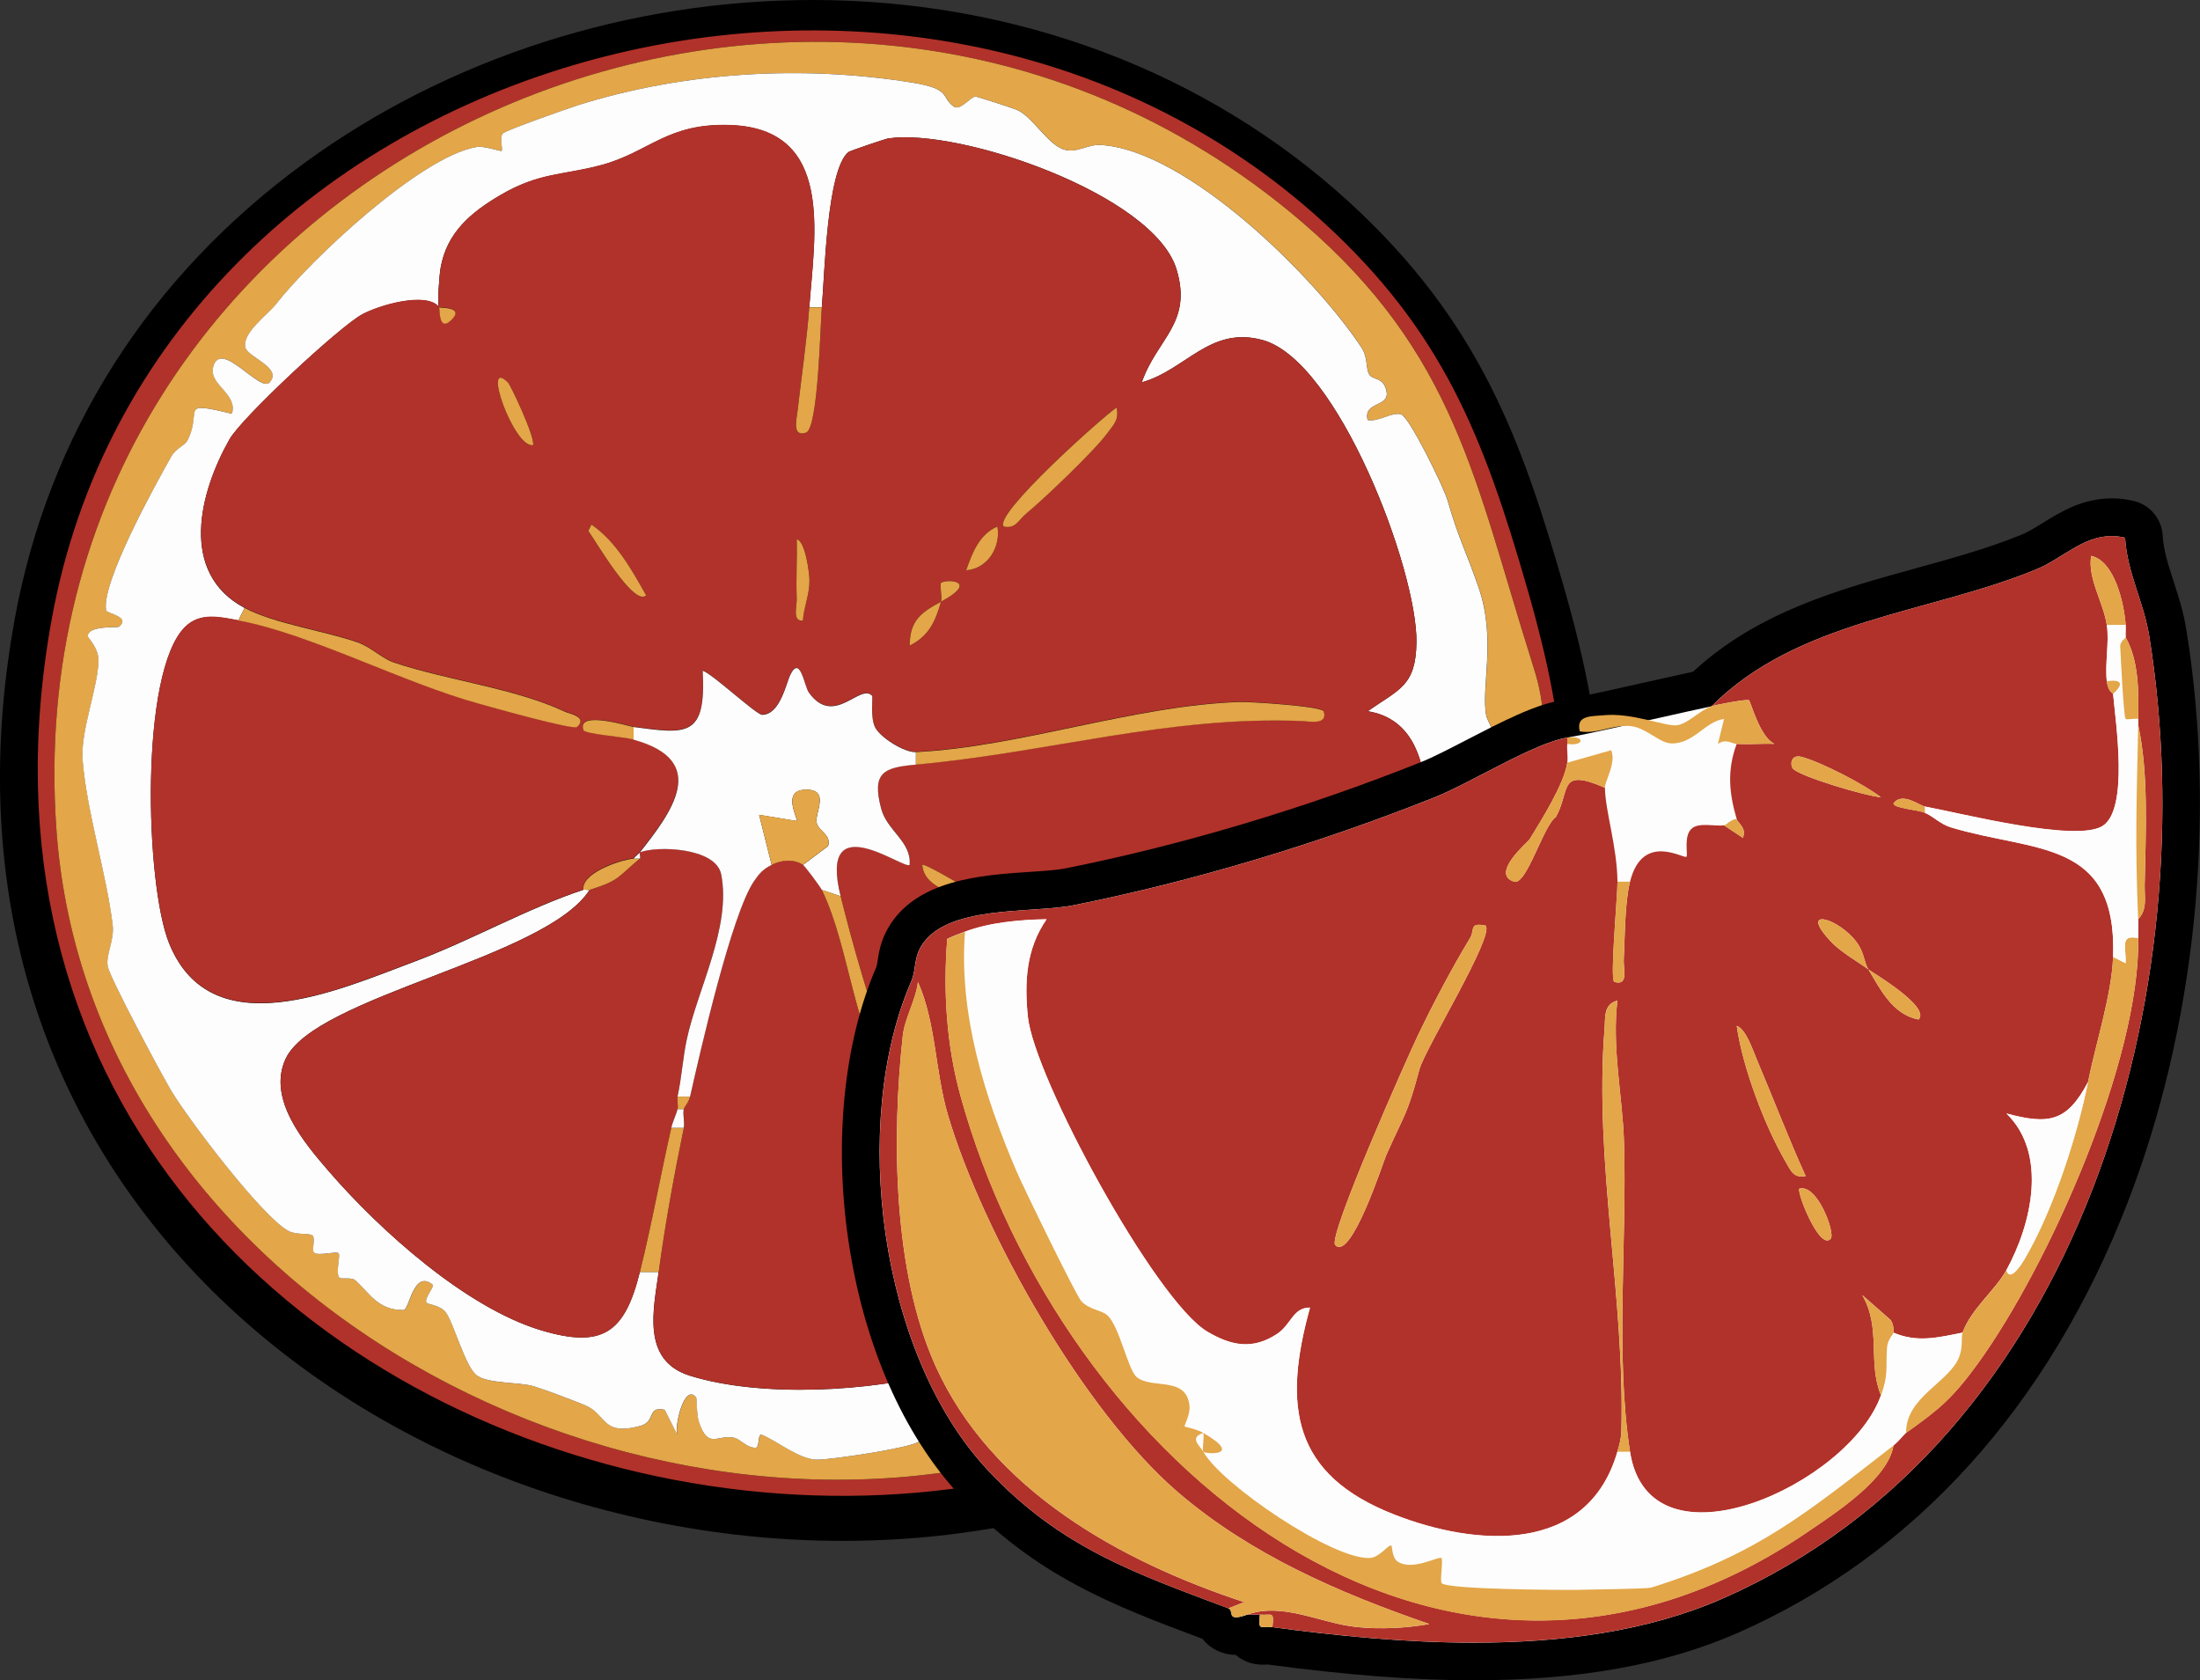 <?xml version="1.0" encoding="UTF-8"?>
<svg id="Layer_2" data-name="Layer 2" xmlns="http://www.w3.org/2000/svg" viewBox="0 0 404.76 309.14">
  <rect x="0" y="0" width="404.76" height="309.14" fill="#333333" stroke="none"/>
  <defs>
    <style>
      .cls-1 {
        fill: #e3a648;
      }

      .cls-2 {
        fill: #b1322a;
      }

      .cls-3 {
        fill: #fdfdfd;
      }
    </style>
  </defs>
  <g id="Layer_1-2" data-name="Layer 1">
    <g>
      <g>
        <path d="M155.01,280.01c-48.05,0-93.66-20.28-122-54.24C7.7,195.44-1.6,156.99,6.11,114.6c6.03-33.14,24.02-61.45,52.04-81.87C84.03,13.86,116.49,3.47,149.53,3.47c36.58,0,70.8,12.88,96.37,36.28,23.32,21.34,30.88,42.8,38.34,68.63,8.76,30.35,9.01,48.33,1.06,76.95-8.48,30.5-26.01,55.35-50.72,71.85-22.36,14.94-49.87,22.84-79.55,22.84h-.02Z"/>
        <path d="M149.53,6.94c33.76,0,67.61,11.19,94.03,35.37,21.89,20.03,29.39,39.45,37.35,67.03,8.12,28.12,9.2,45.7,1.05,75.06-17.65,63.52-71.5,92.15-126.95,92.15-80.3,0-163.9-60.1-145.49-161.33C21.91,47.09,85.57,6.94,149.53,6.94M149.53,0c-33.77,0-66.95,10.63-93.43,29.92C27.35,50.88,8.88,79.94,2.69,113.98c-7.9,43.44,1.66,82.87,27.66,114.03,14.45,17.32,33.85,31.58,56.11,41.24,21.44,9.31,45.15,14.23,68.54,14.23,30.38,0,58.56-8.1,81.5-23.42,25.4-16.97,43.43-42.49,52.13-73.8,8.15-29.35,7.9-47.77-1.07-78.84-7.61-26.36-15.34-48.28-39.33-70.23C222.03,13.21,186.97,0,149.53,0h0Z"/>
      </g>
      <g>
        <path class="cls-2" d="M280.91,107.99c8.12,28.12,9.2,45.7,1.05,75.06C238.75,338.56-21.6,284.99,9.52,113.87,28.45,9.79,167.08-29.01,243.56,40.96c21.89,20.03,29.39,39.45,37.35,67.03ZM239.59,40.89C149.01-36.77,1.58,30.5,10.4,152.75c6.2,85.88,106.84,138.27,184.91,113.2,62.48-20.06,91.42-68.01,88.69-132.82-.22-5.31-1.19-8.33-2.28-11.78-10.34-32.77-13.94-56.3-42.12-80.46Z"/>
        <path class="cls-1" d="M239.59,40.89c28.19,24.16,31.78,47.69,42.12,80.46,1.09,3.45,2.06,6.47,2.28,11.78,2.73,64.81-26.21,112.76-88.69,132.82-78.07,25.07-178.71-27.32-184.91-113.2C1.58,30.5,149.01-36.77,239.59,40.89ZM175.51,19.61c-2.49-1.79-.31-3.23-7.71-4.42-20.14-3.24-41.8-2-61.37,4.14-1.92.6-13.41,4.66-13.9,5.22-.67.76.04,2.9-.2,3.19-.17.21-3.1-.96-4.68-.69-10.31,1.78-30.45,20.67-36.87,28.92-1.52,1.95-6.18,5.22-5.63,7.91.38,1.88,6.94,3.75,4.47,6.48-1.76,1.94-9.01-8.09-10.38-2.86-.86,3.31,4.59,4.9,3.45,8.62-10-2.42-5.34-.74-8.16,4.87-.48.95-2.11,1.43-2.99,2.98-3,5.28-12.93,23.21-12,28.31.12.65,4.62,1.11,2.38,3.02-.24.2-5.68-.3-5.75,1.73-.01.3,1.95,2.07,1.96,4.38.03,4.78-3.33,13.01-2.91,18.42.74,9.32,4.47,21.33,5.53,30.33.34,2.92-1.31,5.46-.9,7.67.39,2.06,9.9,19.9,11.72,22.91,3.22,5.32,16.75,23.21,21.54,25.73,1.51.79,3.88.31,4.43.85.52.5-.18,2.69.23,3.1.74.74,4.12-.29,4.54.13s-.62,3.66.15,4.5c.33.36,2.21-.14,2.89.46,2.62,2.28,4.16,5.58,8.96,5.5,1.04-.18,1.81-7.5,5.31-4.68.42.34-1.66,2.59-1.12,3.33.23.32,2.56.5,3.51,1.73,1.44,1.87,3.52,9.95,5.71,11.62s7.9,1.19,10.63,2.06c2.09.67,7.18,2.59,9.26,3.43,4.14,1.69,3.03,5.75,10.21,3.83,2.97-.79,1.16-3.7,4.5-2.97l2.31,4.62c-.6-1.28,1.24-9.58,3.46-6.93.15.18.05,3.24.54,4.63,1.75,4.98,3.27,2.23,6.41,2.81,1.22.22,2.37,1.91,4.01,1.85.79-.03.29-2.71,1.15-2.37,2.71,1.05,6.89,4.58,10.23,4.57,2.59-.01,16.84-2.12,18.55-3.28,1.51-1.03.41-4.2.68-5.89,3.98-.99,1.24,4.62,5.19,4.63.93,0,.24-2.06,1.33-2.35,2.92-.78,6.13,1.16,8.94,1.06,2.06-.08,8.42-.83,10.26-1.29,1.43-.36,16.26-6.68,16.99-7.25,4.06-3.17-5.21-10.46-3.45-12.09,3.08-2.84,4.83,5.29,6.89,6.37,3.91,2.05,3.51-1.44,5.04-2.51,4.56-3.2,9.04-4.89,11.17-10.76,3.03-1.43,1.59,3.19,4,2.27,4.16-1.57,1.35-7.78,2.92-9.2,2.04-1.86,2.52,2.34,2.88,2.36,2.28.15,6.79-4.03,8.02-5.92.86-1.33,3.03-4.95,3.9-6.46,1.43-2.47-.07-5.93.17-6.11.49-.37,4.58.73,5.78-1.75,1.29-2.67-3.09-1.36-3.46-1.72s1.74-5.36,1.17-6.91c4.04-.46,2.88,3.58,4.03,5.75,2.92-3.94,4.13-9.16,6.02-13.54,2.3-5.32,1.49-3.55,2.76-9.96,2.53-12.76,7.67-31.4,6.47-43.72-.26-2.68-3.07-7.91-3.18-8.42-1.11-5.27,1.89-14-1.42-23.71-2.17-6.38-3.68-8.91-5.74-16.11-.68-2.37-7.06-15.38-8.54-15.8-1.75-.49-4.16,1.46-6.16,1.04-.85-3.41,3.99-2.35,3.49-5.19-.5-2.8-2.46-2.05-3.18-3.17s-.24-3.13-1.41-4.92c-8.41-12.82-32.06-36.41-48.07-37.32-2.23-.13-4.23,1.48-6.54.89-3.07-.78-5.96-6.21-8.88-7.37-.86-.34-7.18-2.43-7.57-2.42-.87.02-2.8,2.66-3.95,1.84Z"/>
        <path class="cls-3" d="M175.51,19.61c1.15.83,3.08-1.82,3.95-1.84.4,0,6.72,2.08,7.57,2.42,2.92,1.16,5.81,6.59,8.88,7.37,2.32.59,4.31-1.02,6.54-.89,16.01.91,39.66,24.5,48.07,37.32,1.18,1.79.71,3.81,1.41,4.92s2.68.37,3.18,3.17c.5,2.84-4.34,1.78-3.49,5.19,2.01.42,4.42-1.53,6.16-1.04,1.49.42,7.86,13.43,8.54,15.8,2.06,7.19,3.56,9.73,5.74,16.11,3.31,9.71.31,18.44,1.42,23.71.11.51,2.92,5.73,3.18,8.42,1.2,12.33-3.94,30.96-6.47,43.72-1.27,6.42-.46,4.64-2.76,9.96-1.89,4.39-3.11,9.61-6.02,13.54-1.15-2.18,0-6.22-4.03-5.75.57,1.55-1.54,6.55-1.17,6.91s4.75-.96,3.46,1.72c-1.2,2.49-5.29,1.38-5.78,1.75-.24.19,1.25,3.64-.17,6.11-.87,1.51-3.04,5.12-3.9,6.46-1.22,1.89-5.74,6.07-8.02,5.92-.36-.02-.84-4.22-2.88-2.36-1.57,1.43,1.24,7.63-2.92,9.2-2.41.91-.97-3.71-4-2.27-2.13,5.87-6.6,7.55-11.17,10.76-1.53,1.08-1.14,4.56-5.04,2.51-2.06-1.08-3.81-9.21-6.89-6.37-1.76,1.62,7.51,8.92,3.45,12.09-.73.57-15.56,6.89-16.99,7.25-1.84.46-8.2,1.21-10.26,1.29-2.81.11-6.02-1.83-8.94-1.06-1.1.29-.4,2.35-1.33,2.35-3.95,0-1.21-5.62-5.19-4.63-.26,1.69.84,4.86-.68,5.89-1.71,1.16-15.96,3.27-18.55,3.28-3.34.02-7.52-3.51-10.23-4.57-.86-.34-.35,2.34-1.15,2.37-1.64.06-2.79-1.62-4.01-1.85-3.15-.58-4.66,2.17-6.41-2.81-.49-1.39-.39-4.45-.54-4.63-2.23-2.65-4.06,5.64-3.46,6.93l-2.31-4.62c-3.34-.74-1.53,2.17-4.5,2.97-7.19,1.92-6.07-2.14-10.21-3.83-2.07-.85-7.17-2.77-9.26-3.43-2.74-.87-8.49-.43-10.63-2.06s-4.27-9.75-5.71-11.62c-.95-1.23-3.28-1.42-3.51-1.73-.54-.74,1.54-2.99,1.12-3.33-3.5-2.83-4.27,4.5-5.31,4.68-4.79.08-6.34-3.22-8.96-5.5-.68-.59-2.56-.1-2.89-.46-.77-.85.27-4.08-.15-4.5s-3.8.61-4.54-.13c-.41-.41.29-2.6-.23-3.1-.56-.53-2.93-.05-4.43-.85-4.79-2.52-18.32-20.4-21.54-25.73-1.82-3.01-11.33-20.86-11.72-22.91-.42-2.21,1.24-4.75.9-7.67-1.06-9-4.8-21.01-5.53-30.33-.43-5.41,2.94-13.64,2.91-18.42-.01-2.31-1.97-4.07-1.96-4.38.07-2.03,5.51-1.52,5.75-1.73,2.23-1.91-2.27-2.38-2.38-3.02-.92-5.09,9.01-23.03,12-28.31.88-1.55,2.51-2.03,2.99-2.98,2.81-5.61-1.85-7.29,8.16-4.87,1.14-3.72-4.32-5.31-3.45-8.62,1.37-5.24,8.62,4.8,10.38,2.86,2.48-2.73-4.08-4.61-4.47-6.48-.55-2.7,4.11-5.96,5.63-7.91,6.42-8.24,26.56-27.14,36.87-28.92,1.58-.27,4.5.89,4.68.69.24-.29-.46-2.42.2-3.19.49-.56,11.98-4.62,13.9-5.22,19.57-6.14,41.23-7.38,61.37-4.14,7.4,1.19,5.22,2.62,7.71,4.42ZM80.79,56.53c-2.28-2.93-11.07-.38-14.22,1.36-4.22,2.32-22.08,18.95-24.35,22.95-5.52,9.72-9.36,24.56,2.78,31.01l-1.15,2.3c-3.35-.62-6.98-1.54-9.78,1.19-8.42,8.24-7.35,47.35-2.96,58.2,7.76,19.2,31.17,8.59,45.05,3.41,10.5-3.92,20.74-9.78,31.17-13.25.35-.11.8.11,1.15,0-8.05,12.66-50.62,19.55-55.95,31.13-3.41,7.4,3.49,15.47,8.04,20.74,9.32,10.78,25.12,24.98,38.91,29.14,11.43,3.45,15.47.45,18.24-10.71h3.46c-.9,6.7-3.28,16.26,5.71,19.08,13.04,4.09,33.39,2.97,46.54-.7.32-.09,4.75-4.23,4.9-4.53.84-1.67.83-5.06.56-6.94.7.14,1.78-.21,2.31,0,3.63,1.43,3.96,4.12,9.71,3.43,8.53-1.02,35.42-19.81,41.65-26.49,5.86-6.29,10.22-16.11,1.74-21.88,19.06,3.77,24.15-13.2,26.4-28.39,1.64-11.06,5.86-34.39-9.08-36.73,5.83-4.08,8.87-4.64,8.98-12.68.19-13.25-14.44-51.82-28.3-55.61-9.69-2.65-14.05,5.46-22.23,7.78,2.76-8.04,9.39-10.87,6.39-20.79-4.17-13.79-39.95-26.04-53.07-24.08-.47.07-7,2.27-7.3,2.51-3.97,3.25-4.37,22.7-4.89,28.54h-2.31c.99-13.31,4.61-32.73-14.39-33.49-11.75-.47-15,4.97-23.9,7.36-7.09,1.91-11.42,1.32-18.65,5.58-5.38,3.18-9.76,6.86-10.89,13.33-.24,1.34-.65,6.73-.28,7.22Z"/>
        <path class="cls-2" d="M148.89,56.53c-.45,6-1.44,12.85-2.17,19.16-.16,1.41-1.04,4.79,1.58,3.89,2.26-.77,2.63-20.04,2.9-23.06.52-5.84.92-25.28,4.89-28.54.3-.24,6.83-2.44,7.3-2.51,13.12-1.96,48.9,10.29,53.07,24.08,3,9.92-3.62,12.75-6.39,20.79,8.18-2.32,12.54-10.43,22.23-7.78,13.86,3.79,28.49,42.37,28.3,55.61-.11,8.05-3.15,8.61-8.98,12.68,14.94,2.34,10.72,25.66,9.08,36.73-2.25,15.19-7.34,32.16-26.4,28.39,8.48,5.76,4.12,15.59-1.74,21.88-6.23,6.68-33.12,25.47-41.65,26.49-5.74.69-6.07-2-9.71-3.43-1.34-3.93-10.49-31.75-12.13-32.28-2.59-.84-1.51,1.25-1.23,2.39,2.11,8.77,9.8,21.03,11.06,29.88.27,1.88.27,5.28-.56,6.94-.15.3-4.58,4.44-4.9,4.53-13.15,3.67-33.5,4.78-46.54.7-8.99-2.82-6.6-12.38-5.71-19.08,1.17-8.74,2.84-17.86,4.62-26.51.21-1.03-.22-2.45,0-3.46.09-.41.92-1.26,1.15-2.3,1.91-8.58,7.64-33.53,11.73-39.6.96-1.42,1.7-2.28,3.28-3.04,1.78-.86,3.97-1.14,5.77,0,.32.2,3.13,3.93,3.46,4.61,5.25,10.81,5.79,26.72,13.28,36.87,3.79-4.81.01-4.22-.51-5.47-3.4-8.22-7.13-21.48-9.31-30.25-4.21-16.94,11.74-4.75,12.69-5.77.39-4.26-4.16-6.28-5.23-10.34-1.78-6.74.54-7.56,6.39-8.1,24.53-2.23,46.35-8.99,70.94-8.02,1.51.06,4.87.79,4.09-1.77-.29-.94-13.37-1.8-15.58-1.73-19.27.62-40.39,8.27-59.46,9.21-2.15.11-6.65-2.8-7.52-4.58s-.35-5.58-.56-5.8c-2.2-2.33-6.99,5.83-11.6-.56-.87-1.2-1.59-7.01-3.41-3.32-.8,1.62-1.87,7.34-5.18,7.4-1.09.02-8.94-7.37-10.96-8.13.67,12.27-2.87,11.69-12.71,10.37-.74-.1-10.55-3.17-9.24.56.27.77,7.39,1.23,9.24,1.74,14.09,3.89,7.04,13.32,1.15,20.74-.33.42-.82.73-1.15,1.15-2.96.36-9.68,2.8-9.23,5.76-10.43,3.47-20.67,9.33-31.17,13.25-13.89,5.18-37.29,15.79-45.05-3.41-4.39-10.85-5.46-49.96,2.96-58.2,2.8-2.74,6.43-1.81,9.78-1.19,13.15,2.44,30.23,11.44,44.14,15.28,2.35.65,17.49,4.94,18.18,4.31,2.04-1.86-1.47-2.45-2.29-2.83-9.27-4.34-21.53-5.71-31.41-9.03-2.25-.76-4.13-2.8-6.68-3.7-5.94-2.1-15.32-3.44-20.78-6.33-12.14-6.45-8.3-21.29-2.78-31.01,2.27-3.99,20.13-20.62,24.35-22.95,3.15-1.74,11.94-4.29,14.22-1.36.14.18-.12,4.72,2.3,2.3s-2.16-2.12-2.3-2.3c-.38-.49.04-5.87.28-7.22,1.13-6.47,5.5-10.15,10.89-13.33,7.23-4.27,11.55-3.68,18.65-5.58,8.9-2.39,12.14-7.83,23.9-7.36,19,.76,15.38,20.18,14.39,33.49ZM93.47,70.37c-4.94-4.9,1.11,12.19,4.62,11.52.29-1.69-4.18-11.08-4.62-11.52ZM184.68,96.86c2.17.5,2.74-1.22,4.04-2.3,3.49-2.91,12.56-11.54,15.06-14.93,1.15-1.57,2.14-2.41,1.66-4.67-2.32,1.49-22.89,19.82-20.76,21.89ZM108.81,96.51l-.57,1.19c1.05,1.31,8.35,14.04,10.64,11.84-2.64-4.72-5.53-9.92-10.07-13.02ZM177.75,104.92c4.01-.27,6.42-4.36,5.76-8.06-3.37,1.46-4.62,4.86-5.76,8.06ZM147.72,114.15c.18-2.53,1.24-4.84,1.21-7.43-.02-1.26-.71-7.12-2.34-7.54.08,3.63-.15,7.31-.01,10.95.05,1.4-.87,4.29,1.14,4.01ZM173.13,110.7c-3.46,1.87-5.78,3.33-5.76,8.07,3.57-1.76,4.74-4.52,5.76-8.07,7.26-3.93.92-4.22,0-3.46-.31.26.24,2.6,0,3.46ZM180.05,164.89c-.38-.45-9.95-6.19-10.37-5.78.39,4.81,7.2,4.96,9.81,8.06.98.15.68-2.13.56-2.28ZM199.67,174.1c-.39-.4-8.79-3.48-10.36-4.06-.68,3.65,14.56,8.37,10.36,4.06ZM212.38,182.14c-2.37-3.23-7.67-5.46-11.54-5.74,2.37,3.23,7.67,5.46,11.54,5.74Z"/>
        <path class="cls-2" d="M124.65,201.74c-.15.69.15,1.62,0,2.3-.23,1-.86,2.16-1.15,3.46-2.01,8.83-3.58,17.69-5.77,26.51-2.77,11.16-6.81,14.17-18.24,10.71-13.79-4.16-29.58-18.36-38.91-29.14-4.56-5.27-11.45-13.33-8.04-20.74,5.33-11.58,47.9-18.47,55.95-31.13,5.55-1.74,5.05-2.28,9.23-5.76.17-.14-.17-1.08,0-1.15,2.93-1.23,13.99-.99,14.97,4.06,1.88,9.74-4.39,21.14-6.36,30.46-.72,3.43-.9,6.83-1.68,10.42Z"/>
        <path class="cls-1" d="M45.01,111.85c5.46,2.9,14.85,4.24,20.78,6.33,2.55.9,4.43,2.94,6.68,3.7,9.88,3.32,22.14,4.69,31.41,9.03.83.39,4.33.97,2.29,2.83-.69.63-15.83-3.66-18.18-4.31-13.91-3.84-30.99-12.84-44.14-15.28l1.15-2.3Z"/>
        <path class="cls-1" d="M178.9,240.92c-1.26-8.86-8.95-21.11-11.06-29.88-.27-1.14-1.36-3.23,1.23-2.39,1.64.53,10.79,28.34,12.13,32.28-.53-.21-1.6.14-2.31,0Z"/>
        <path class="cls-1" d="M125.81,207.5c-1.78,8.65-3.45,17.77-4.62,26.51h-3.46c2.19-8.82,3.76-17.68,5.77-26.51h2.31Z"/>
        <path class="cls-1" d="M151.2,56.53c-.27,3.02-.64,22.29-2.9,23.06-2.62.89-1.74-2.48-1.58-3.89.73-6.31,1.72-13.16,2.17-19.16h2.31Z"/>
        <path class="cls-1" d="M116.57,157.95h1.15c-4.18,3.48-3.68,4.02-9.23,5.76-.35.11-.81-.11-1.15,0-.45-2.96,6.27-5.4,9.23-5.76Z"/>
        <path class="cls-3" d="M116.57,133.75c9.84,1.32,13.38,1.9,12.71-10.37,2.02.76,9.87,8.15,10.96,8.13,3.31-.06,4.39-5.79,5.18-7.4,1.82-3.69,2.54,2.12,3.41,3.32,4.61,6.39,9.4-1.77,11.6.56.21.22-.36,3.94.56,5.8s5.37,4.68,7.52,4.58v2.3c-5.86.53-8.18,1.36-6.39,8.1,1.07,4.06,5.62,6.08,5.23,10.34-.95,1.02-16.9-11.17-12.69,5.77l-3.46-1.15c-.33-.68-3.14-4.41-3.46-4.61l4.61-3.46c.65-2.1-1.75-2.74-2.1-4.28-.4-1.8,2.52-6.11-1.93-6.1-4.7,0-1.41,5.46-1.73,5.77l-6.92-1.14,2.3,9.21c-1.57.76-2.32,1.62-3.28,3.04-4.09,6.07-9.81,31.02-11.73,39.6h-2.31c.78-3.6.96-7,1.68-10.42,1.97-9.32,8.24-20.72,6.36-30.46-.98-5.05-12.03-5.29-14.97-4.06,5.89-7.43,12.94-16.86-1.15-20.74v-2.3Z"/>
        <path class="cls-3" d="M117.73,157.95h-1.15c.33-.42.82-.74,1.15-1.15-.17.07.17,1.01,0,1.15Z"/>
        <path class="cls-1" d="M168.51,138.36c19.07-.93,40.18-8.58,59.46-9.21,2.21-.07,15.29.79,15.58,1.73.78,2.56-2.58,1.83-4.09,1.77-24.59-.97-46.41,5.78-70.94,8.02v-2.3Z"/>
        <path class="cls-1" d="M154.66,164.86c2.18,8.77,5.91,22.03,9.31,30.25.52,1.25,4.3.67.51,5.47-7.49-10.15-8.03-26.06-13.28-36.87l3.46,1.15Z"/>
        <path class="cls-1" d="M141.97,159.1l-2.3-9.21,6.92,1.14c.32-.31-2.96-5.76,1.73-5.77,4.45,0,1.53,4.29,1.93,6.1.35,1.54,2.75,2.18,2.1,4.28l-4.61,3.46c-1.8-1.14-3.99-.86-5.77,0Z"/>
        <path class="cls-1" d="M184.68,96.86c-2.13-2.07,18.44-20.4,20.76-21.89.48,2.25-.51,3.1-1.66,4.67-2.5,3.39-11.56,12.02-15.06,14.93-1.3,1.08-1.87,2.79-4.04,2.3Z"/>
        <path class="cls-1" d="M108.81,96.51c4.54,3.1,7.42,8.3,10.07,13.02-2.3,2.2-9.59-10.52-10.64-11.84l.57-1.19Z"/>
        <path class="cls-1" d="M93.47,70.37c.44.44,4.92,9.83,4.62,11.52-3.52.67-9.57-16.42-4.62-11.52Z"/>
        <path class="cls-1" d="M147.72,114.15c-2.01.27-1.09-2.62-1.14-4.01-.14-3.64.09-7.32.01-10.95,1.62.42,2.32,6.28,2.34,7.54.04,2.59-1.03,4.9-1.21,7.43Z"/>
        <path class="cls-1" d="M212.38,182.14c-3.87-.27-9.18-2.51-11.54-5.74,3.87.27,9.18,2.51,11.54,5.74Z"/>
        <path class="cls-1" d="M177.75,104.92c1.14-3.2,2.38-6.6,5.76-8.06.66,3.7-1.75,7.79-5.76,8.06Z"/>
        <path class="cls-1" d="M116.57,133.75v2.3c-1.85-.51-8.97-.98-9.24-1.74-1.31-3.74,8.5-.66,9.24-.56Z"/>
        <path class="cls-1" d="M173.13,110.7c.25-.86-.3-3.2,0-3.46.91-.76,7.25-.47,0,3.46-1.02,3.55-2.19,6.31-5.76,8.07-.02-4.73,2.3-6.2,5.76-8.07Z"/>
        <path class="cls-1" d="M199.67,174.1c4.2,4.31-11.04-.42-10.36-4.06,1.57.59,9.97,3.66,10.36,4.06Z"/>
        <path class="cls-1" d="M180.05,164.89c.12.14.42,2.43-.56,2.28-2.61-3.1-9.43-3.25-9.81-8.06.43-.41,9.99,5.32,10.37,5.78Z"/>
        <path class="cls-3" d="M125.81,207.5h-2.31c.3-1.3.93-2.46,1.15-3.46h1.15c-.22,1,.21,2.43,0,3.46Z"/>
        <path class="cls-1" d="M126.96,201.74c-.23,1.05-1.06,1.9-1.15,2.3h-1.15c.15-.69-.15-1.61,0-2.3h2.31Z"/>
        <path class="cls-1" d="M80.79,56.53c.14.18,4.76-.15,2.3,2.3s-2.16-2.12-2.3-2.3Z"/>
      </g>
      <g>
        <path class="cls-3" d="M271.19,305.67c-10.88,0-22.81-.91-37.55-2.88-.11-.01-.21-.02-.3-.02-.15,0-.29.01-.4.02-.22.01-.42.02-.59.02-1.57,0-2.53-.71-3.07-1.3-.19-.21-.35-.43-.48-.66-.5.11-.96.16-1.39.16-1.43,0-3.05-.64-3.88-2.34l-.63-.23c-16.99-6.35-30.4-11.37-43.74-25.65-20.15-21.56-27.02-65.3-14.69-93.6.22-.5.31-1.12.43-1.89.2-1.33.45-2.98,1.48-4.77,4.21-7.37,14.74-8.07,23.21-8.64,2.74-.18,5.33-.36,7.2-.73,21.72-4.34,44.54-11.17,66.01-19.74,2.22-.89,5.29-2.48,8.55-4.16,6.02-3.12,12.24-6.34,16.49-6.97,2.03-.3,12.12-2.56,18.8-4.06,3.13-.7,5.3-1.19,6.55-1.46,11.31-10.87,26.03-14.94,40.27-18.88,6.65-1.84,13.52-3.74,19.77-6.29,1.52-.62,2.96-1.51,4.48-2.46,3-1.86,6.4-3.96,10.78-3.96,1.08,0,2.18.13,3.28.39,1.5.35,2.58,1.64,2.67,3.18.18,3.17,1.15,6.14,2.16,9.29.86,2.65,1.74,5.39,2.24,8.44,10.87,67.41-13.25,151.14-80.38,180.75-12.92,5.7-28.39,8.47-47.27,8.47h0Z"/>
        <path d="M388.5,98.63c.79,0,1.61.09,2.48.3.37,6.44,3.41,11.71,4.44,18.08,10.39,64.47-12.05,147.78-78.35,177.02-13.91,6.14-29.9,8.18-45.87,8.18-12.72,0-25.44-1.29-37.09-2.85-.28-.04-.53-.05-.76-.05-.42,0-.74.04-.99.04-.65,0-.78-.28-.56-2.3-.18-.02-.37-.02-.56-.02-.45,0-.9.03-1.35.03-.14,0-.27,0-.41-.01-.99.36-1.64.49-2.07.49-1.32,0-.53-1.32-1.4-1.65-17.43-6.53-31.05-11.27-44.32-25.47-19.99-21.39-25.31-63.97-14.05-89.85.9-2.07.48-4.11,1.74-6.33,4.5-7.88,20.32-6.14,28.08-7.69,22.35-4.47,45.48-11.48,66.61-19.92,6.38-2.55,18.41-10.05,24.26-10.93,3.29-.49,24.47-5.37,26.55-5.76,15.9-15.93,39.76-17.01,59.65-25.15,4.95-2.03,8.64-6.16,13.95-6.16M388.5,91.69c-5.37,0-9.38,2.49-12.61,4.48-1.4.87-2.72,1.68-3.97,2.2-6.06,2.48-12.53,4.27-19.38,6.16-14.37,3.97-29.21,8.08-41.03,19.04-1.29.28-3.13.7-5.61,1.25-6.23,1.4-16.67,3.73-18.58,4.02-4.82.72-11.01,3.93-17.57,7.32-3.18,1.65-6.18,3.2-8.24,4.02-21.27,8.5-43.89,15.26-65.4,19.56-1.65.33-4.13.5-6.76.67-8.8.59-20.85,1.4-25.99,10.38-1.35,2.36-1.68,4.53-1.9,5.97-.06.38-.14.89-.19,1.05-5.97,13.71-7.87,32.07-5.19,50.35,2.8,19.11,10.09,35.79,20.54,46.98,13.77,14.74,28.08,20.18,44.61,26.36,1.56,2.01,3.93,2.95,6.12,2.96.99.85,2.62,1.8,4.98,1.8.24,0,.51-.01.81-.03.04,0,.08,0,.13,0,14.84,1.97,26.89,2.89,37.9,2.89,19.38,0,35.3-2.87,48.67-8.77,32.32-14.25,57.08-41.62,71.61-79.14,12.46-32.19,16.4-70.58,10.8-105.33-.53-3.31-1.5-6.31-2.36-8.95-.99-3.05-1.84-5.69-2-8.42-.18-3.07-2.35-5.65-5.34-6.35-1.36-.32-2.72-.48-4.07-.48h0Z"/>
      </g>
      <g>
        <path class="cls-2" d="M314.9,129.94c15.9-15.93,39.76-17.01,59.65-25.15,5.69-2.33,9.72-7.44,16.43-5.87.37,6.44,3.41,11.71,4.44,18.08,10.39,64.48-12.05,147.78-78.35,177.02-24.99,11.02-56.68,8.83-82.96,5.33.31-3.08-.05-2.11-2.31-2.3-.76-.07-1.54.04-2.31,0,6.58-2.35,13.4,1.6,20.21,2.29,4.19.43,9.12.2,13.26-.56-16.52-5.7-32.8-12.73-46.18-24.19-17.28-14.8-35.95-47.7-42.38-69.47-2.38-8.04-2.15-16.83-5.51-24.46-.38,3.29-2.44,6.7-2.79,9.88-2.04,18.74-1.8,43.32,5.99,60.68,10.27,22.88,33.98,35.99,56.81,43.53l-2.87,1.15c-17.43-6.53-31.05-11.27-44.32-25.47-19.99-21.39-25.31-63.97-14.05-89.85.9-2.07.48-4.11,1.74-6.33,4.5-7.88,20.32-6.14,28.08-7.69,22.35-4.47,45.48-11.48,66.61-19.92,6.38-2.55,18.41-10.05,24.26-10.93v1.15c-.11,1.12.16,2.37,0,3.46-.58,3.92-4.69,10.43-6.95,14.13-.25.41-7.3,6.32-2.84,7.75,2.31.74,5.42-10.41,7.69-11.88,2.75-4.92.35-9.17,9.03-5.4.05,4.27,2.22,10.7,2.31,17.29.03,2.55-1.45,18.19-.57,18.44,2.69.78,1.63-2.49,1.72-4.03.23-4.25.16-10.39,1.16-14.41,2.29-9.25,9.95-4.1,10.38-4.6.33-.38-.64-3.98,1.09-5.28,1.39-1.03,4.18-.28,5.84-.49l3.45,2.3c.73-1.86-.91-2.66-1.14-3.46-1.41-4.83-1.79-8.99,0-13.83,2.29.14,4.63-.09,6.93-.01-2.71-1.3-4.32-7.69-4.67-8.02-.26-.24-5.87.77-6.87,1.11ZM387.62,114.96c.47,3.15-.38,7.12,0,10.37.24,2.02,1.14,2.18,1.15,2.3.46,5.25,2.9,21.2-1.91,24.3s-25.91-2.31-32.71-3.56c-1.06-.19-4.19-2.73-5.78-.58-.01.91,4.47,1.18,5.78,1.73,1.52.63,2.83,2.08,4.8,2.68,15.35,4.64,30.6,2.04,29.82,23.82-.25,6.99-3.18,15.89-4.62,23.05-3.84,7.28-7.15,7.89-15,5.77,7.66,7.45,4.61,20.4,0,28.8-2.06,3.75-6.42,7.05-8.08,11.52-4.47.88-8.28,1.89-12.7,0,.07-.8-.09-1.63-.53-2.32l-5.23-4.59c3.56,6.09.96,12.38,3.45,18.43-5.72,16.31-42.61,33.37-46.17,10.37-2.76-17.8-.52-38.86-1.11-57.09-.27-8.25-2.25-17.25-1.21-25.88-2.58.69-2.2,3.11-2.36,5.12-1.96,24.58,3.77,49.51,3.09,74.06-.04,1.41-.34,2.47-.73,3.79-5.51,19.05-26.02,17.45-41.03,11.58-18.72-7.31-20.59-19.86-15.53-38.08-3.15-.03-3.43,3.12-6.08,4.86-4.46,2.92-8.37,2.18-12.79-.43-9.54-5.63-31.95-46.83-33.05-58.04-.63-6.46-.3-12.39,3.45-17.84-4.82.08-10.5.58-15.01,2.29-1.09.41-2.2.83-3.25,1.33-.77,9.63-.15,19.51,2.44,28.88,18.42,66.81,88.28,126.27,155.85,80.22,5.13-3.49,14.84-9.75,15.8-15.92,1.03-.8,1.87-1.99,2.31-2.3,5.89-4.21,8.41-6.14,13.2-12.75,13.14-18.13,29.91-56,29.51-78.29-.02-1.15.05-2.31,0-3.46,1.73-1.81,1.14-4.11,1.19-6.29.19-9.45.77-20.35-1.19-29.43,0-.38,0-.77,0-1.15.09-4.87.15-10.61-2.31-14.98-.06-.76.05-1.54,0-2.3-.27-3.81-1.98-11.71-6.34-12.69-.72,4.03,2.26,8.64,2.87,12.69ZM329.91,141.45c1.41,1.45,13.27,4.98,16.13,5.22-3.09-2.39-10.86-6.39-14.52-7.41-2.16-.6-2.19,1.61-1.62,2.19ZM343.75,178.35c-.96-1.57-.64-3.43-2.83-5.82-3.62-3.94-9.73-5.35-4.11.65,1.95,2.08,5.3,3.92,6.94,5.17,2.15,3.51,4.36,8.27,9.23,9.21,2.3-2.3-8.49-8.65-9.23-9.21ZM273.34,170.29c-3.1-.65-1.98.83-2.86,2.27-3.35,5.52-6.88,12.21-9.67,18.05-1.95,4.08-16.57,36.93-15.16,38.44,2.91,3.11,8.87-15.36,9.39-16.54,3.48-7.79,3.88-7.44,6.09-15.72,1.03-3.87,13.83-24.53,12.21-26.5ZM332.21,216.37c-3.21-7.08-5.99-14.36-9.02-21.52-.71-1.67-1.97-5.53-3.66-6.13,1.04,7.54,5.16,18.47,8.99,25,.93,1.59,1.42,3.09,3.69,2.64ZM336.82,227.89c.88-1-2.45-10.14-5.76-9.21-.56.6,3.74,11.52,5.76,9.21Z"/>
        <path class="cls-1" d="M314.9,129.94c1.01-.35,6.62-1.35,6.87-1.11.35.32,1.96,6.72,4.67,8.02-2.29-.07-4.64.15-6.93.01-1.01-.06-1.88-1.03-3.45,0l1.14-4.6c-3.59.5-5.65,4.72-9.84,4.5-2.04-.11-4.45-2.79-7.19-3.16-3.2-.43-6.25,1.53-9.51.95-.82-3.03,2.3-2.75,4.23-2.95,5.32-.57,11.3,2.04,13.58,1.83,2.02-.19,4.17-2.71,6.42-3.48Z"/>
        <path class="cls-1" d="M288.35,140.32l8.07-2.3c1.01,2.25-1.16,5.66-1.15,6.91-8.68-3.77-6.28.48-9.03,5.4-2.27,1.47-5.38,12.62-7.69,11.88-4.45-1.44,2.59-7.34,2.84-7.75,2.26-3.7,6.37-10.21,6.95-14.13Z"/>
        <path class="cls-1" d="M299.89,162.21c-.99,4.03-.92,10.16-1.16,14.41-.08,1.54.97,4.81-1.72,4.03-.89-.26.6-15.89.57-18.44h2.31Z"/>
        <path class="cls-1" d="M319.51,150.69c.23.79,1.88,1.59,1.14,3.46l-3.45-2.3c.36-.05,1.44-1.25,2.31-1.15Z"/>
        <path class="cls-1" d="M226.02,295.89l2.87-1.15c-22.84-7.54-46.54-20.65-56.81-43.53-7.79-17.36-8.03-41.94-5.99-60.68.35-3.18,2.41-6.6,2.79-9.88,3.36,7.63,3.14,16.42,5.51,24.46,6.43,21.77,25.1,54.67,42.38,69.47,13.38,11.46,29.66,18.49,46.18,24.19-4.13.76-9.07.99-13.26.56-6.81-.69-13.63-4.64-20.21-2.29-4.07,1.45-2.32-.72-3.46-1.15Z"/>
        <path class="cls-1" d="M231.79,297.05c2.26.19,2.62-.78,2.31,2.3-2.14-.28-2.65.91-2.31-2.3Z"/>
        <path class="cls-1" d="M288.35,135.71c3.29-.49,3.24,1.64,0,1.15v-1.15Z"/>
        <path class="cls-3" d="M177.54,171.43c4.51-1.71,10.18-2.22,15.01-2.29-3.74,5.44-4.08,11.38-3.45,17.84,1.1,11.2,23.51,52.41,33.05,58.04,4.42,2.61,8.34,3.35,12.79.43,2.65-1.74,2.93-4.89,6.08-4.86-5.06,18.23-3.19,30.77,15.53,38.08,15.01,5.87,35.52,7.46,41.03-11.58h2.31c3.56,22.99,40.45,5.94,46.17-10.37,1.39-3.96.86-4.76,1.1-8.75.09-1.5,1.19-2.57,1.2-2.78,4.42,1.89,8.23.88,12.7,0-.29.79.14,2.56-.64,4.51-1.86,4.65-9.81,7.32-9.75,13.92-.44.31-1.28,1.51-2.31,2.3-15.74,12.21-25.02,20.06-44.61,26.15-.65.2-11.81.38-13.63.4-3.36.05-23.75-.09-24.86-1.21-.39-.39.21-3.48-.01-4.61-.45-.54-5.34,2.46-8.13.6-1.02-.68-1-2.8-1.12-2.9-.49-.38-2.13,2.16-3.96,2.26-6.8.37-27.36-13.58-30.64-19.54.38.41,7.52.91,0-3.46-1.37-.79-3.32-1.06-3.45-1.2-.13-.14,1.04-2.18.9-3.74-.52-5.59-6.89-3.06-9.69-5.32-1.64-1.33-3.14-9.2-5.37-11.34-1.09-1.05-3.29-.99-4.85-2.65-.91-.97-10.62-20.86-11.9-23.85-5.91-13.8-10.66-28.93-9.5-44.1Z"/>
        <path class="cls-3" d="M221.4,267.08c-.58-1.05-2.75-2.62,0-3.46.17.9-.26,3.17,0,3.46Z"/>
        <path class="cls-1" d="M177.54,171.43c-1.16,15.17,3.59,30.3,9.5,44.1,1.28,2.99,10.98,22.88,11.9,23.85,1.56,1.66,3.76,1.6,4.85,2.65,2.23,2.14,3.73,10.02,5.37,11.34,2.8,2.26,9.17-.28,9.69,5.32.15,1.56-1.02,3.59-.9,3.74.12.14,2.08.41,3.45,1.2-2.75.84-.58,2.41,0,3.46,3.27,5.96,23.84,19.91,30.64,19.54,1.83-.1,3.48-2.64,3.96-2.26.13.1.11,2.22,1.12,2.9,2.79,1.87,7.68-1.14,8.13-.6.22,1.13-.37,4.22.01,4.61,1.11,1.12,21.5,1.26,24.86,1.21,1.81-.03,12.98-.2,13.63-.4,19.59-6.09,28.87-13.94,44.61-26.15-.96,6.17-10.67,12.43-15.8,15.92-67.57,46.05-137.44-13.41-155.85-80.22-2.58-9.36-3.21-19.25-2.44-28.88,1.05-.5,2.16-.91,3.25-1.33Z"/>
        <path class="cls-1" d="M221.4,263.63c7.52,4.37.38,3.87,0,3.46-.26-.29.17-2.56,0-3.46Z"/>
        <path class="cls-1" d="M393.39,172.58c.4,22.29-16.37,60.16-29.51,78.29-4.79,6.61-7.3,8.54-13.2,12.75-.06-6.6,7.89-9.27,9.75-13.92.78-1.95.35-3.73.64-4.51,1.66-4.48,6.02-7.77,8.08-11.52.65,2.42,2.95-1.37,3.27-1.92,5.45-9.2,9.85-23.22,11.73-32.65,1.43-7.16,4.37-16.06,4.62-23.05l2.3,1.15c.15-2.96-1.14-5.32,2.32-4.61Z"/>
        <path class="cls-3" d="M391.08,114.96c.05.76-.06,1.54,0,2.3,0,.12-1.05.78-1,1.67.13,2.12.6,12.78,1,13.32.14.19,1.66-.11,2.31,0,0,.38,0,.77,0,1.15-.28,13.19-.61,22.33,0,35.73.05,1.15-.02,2.31,0,3.46-3.46-.71-2.17,1.65-2.32,4.61l-2.3-1.15c.78-21.79-14.47-19.18-29.82-23.82-1.97-.6-3.29-2.05-4.8-2.68v-1.15c6.8,1.25,27.85,6.69,32.71,3.56s2.38-19.05,1.91-24.3c2.08-1.85,1.49-2.71-1.15-2.3-.38-3.25.47-7.22,0-10.37h3.46Z"/>
        <path class="cls-1" d="M273.34,170.29c1.62,1.97-11.18,22.64-12.21,26.5-2.2,8.28-2.61,7.93-6.09,15.72-.53,1.18-6.49,19.65-9.39,16.54-1.41-1.51,13.22-34.36,15.16-38.44,2.79-5.84,6.32-12.53,9.67-18.05.88-1.45-.24-2.93,2.86-2.27Z"/>
        <path class="cls-1" d="M299.89,267.08h-2.31c.38-1.33.69-2.38.73-3.79.68-24.55-5.05-49.48-3.09-74.06.16-2.02-.22-4.44,2.36-5.12-1.03,8.64.95,17.63,1.21,25.88.59,18.23-1.65,39.29,1.11,57.09Z"/>
        <path class="cls-3" d="M369.15,233.66c4.61-8.4,7.66-21.35,0-28.8,7.85,2.11,11.16,1.5,15-5.77-1.89,9.43-6.28,23.45-11.73,32.65-.33.55-2.62,4.34-3.27,1.92Z"/>
        <path class="cls-1" d="M393.39,169.13c-.61-13.39-.28-22.53,0-35.73,1.95,9.08,1.37,19.98,1.19,29.43-.04,2.19.54,4.48-1.19,6.29Z"/>
        <path class="cls-1" d="M332.21,216.37c-2.27.45-2.76-1.05-3.69-2.64-3.83-6.53-7.95-17.47-8.99-25,1.68.6,2.95,4.46,3.66,6.13,3.04,7.15,5.82,14.44,9.02,21.52Z"/>
        <path class="cls-1" d="M391.08,114.96h-3.46c-.61-4.05-3.6-8.66-2.87-12.69,4.35.98,6.07,8.88,6.34,12.69Z"/>
        <path class="cls-1" d="M346.06,256.71c-2.49-6.05.11-12.34-3.45-18.43l5.23,4.59c.44.68.61,1.52.53,2.32-.02.21-1.11,1.28-1.2,2.78-.25,3.99.29,4.79-1.1,8.75Z"/>
        <path class="cls-1" d="M329.91,141.45c-.57-.59-.55-2.79,1.62-2.19,3.66,1.02,11.43,5.01,14.52,7.41-2.86-.23-14.72-3.77-16.13-5.22Z"/>
        <path class="cls-1" d="M343.75,178.35c.74.57,11.53,6.92,9.23,9.21-4.87-.94-7.08-5.7-9.23-9.21-1.65-1.26-4.99-3.09-6.94-5.17-5.62-5.99.49-4.58,4.11-.65,2.19,2.38,1.87,4.25,2.83,5.82Z"/>
        <path class="cls-1" d="M393.39,132.25c-.65-.1-2.16.2-2.31,0-.4-.53-.87-11.2-1-13.32-.06-.89,1.01-1.55,1-1.67,2.46,4.37,2.4,10.11,2.31,14.98Z"/>
        <path class="cls-1" d="M336.82,227.89c-2.02,2.31-6.32-8.61-5.76-9.21,3.31-.93,6.64,8.21,5.76,9.21Z"/>
        <path class="cls-1" d="M354.14,148.38v1.15c-1.31-.55-5.8-.82-5.78-1.73,1.6-2.15,4.73.38,5.78.58Z"/>
        <path class="cls-1" d="M387.62,125.33c2.64-.41,3.24.46,1.15,2.3-.01-.13-.92-.29-1.15-2.3Z"/>
      </g>
    </g>
  </g>
</svg>